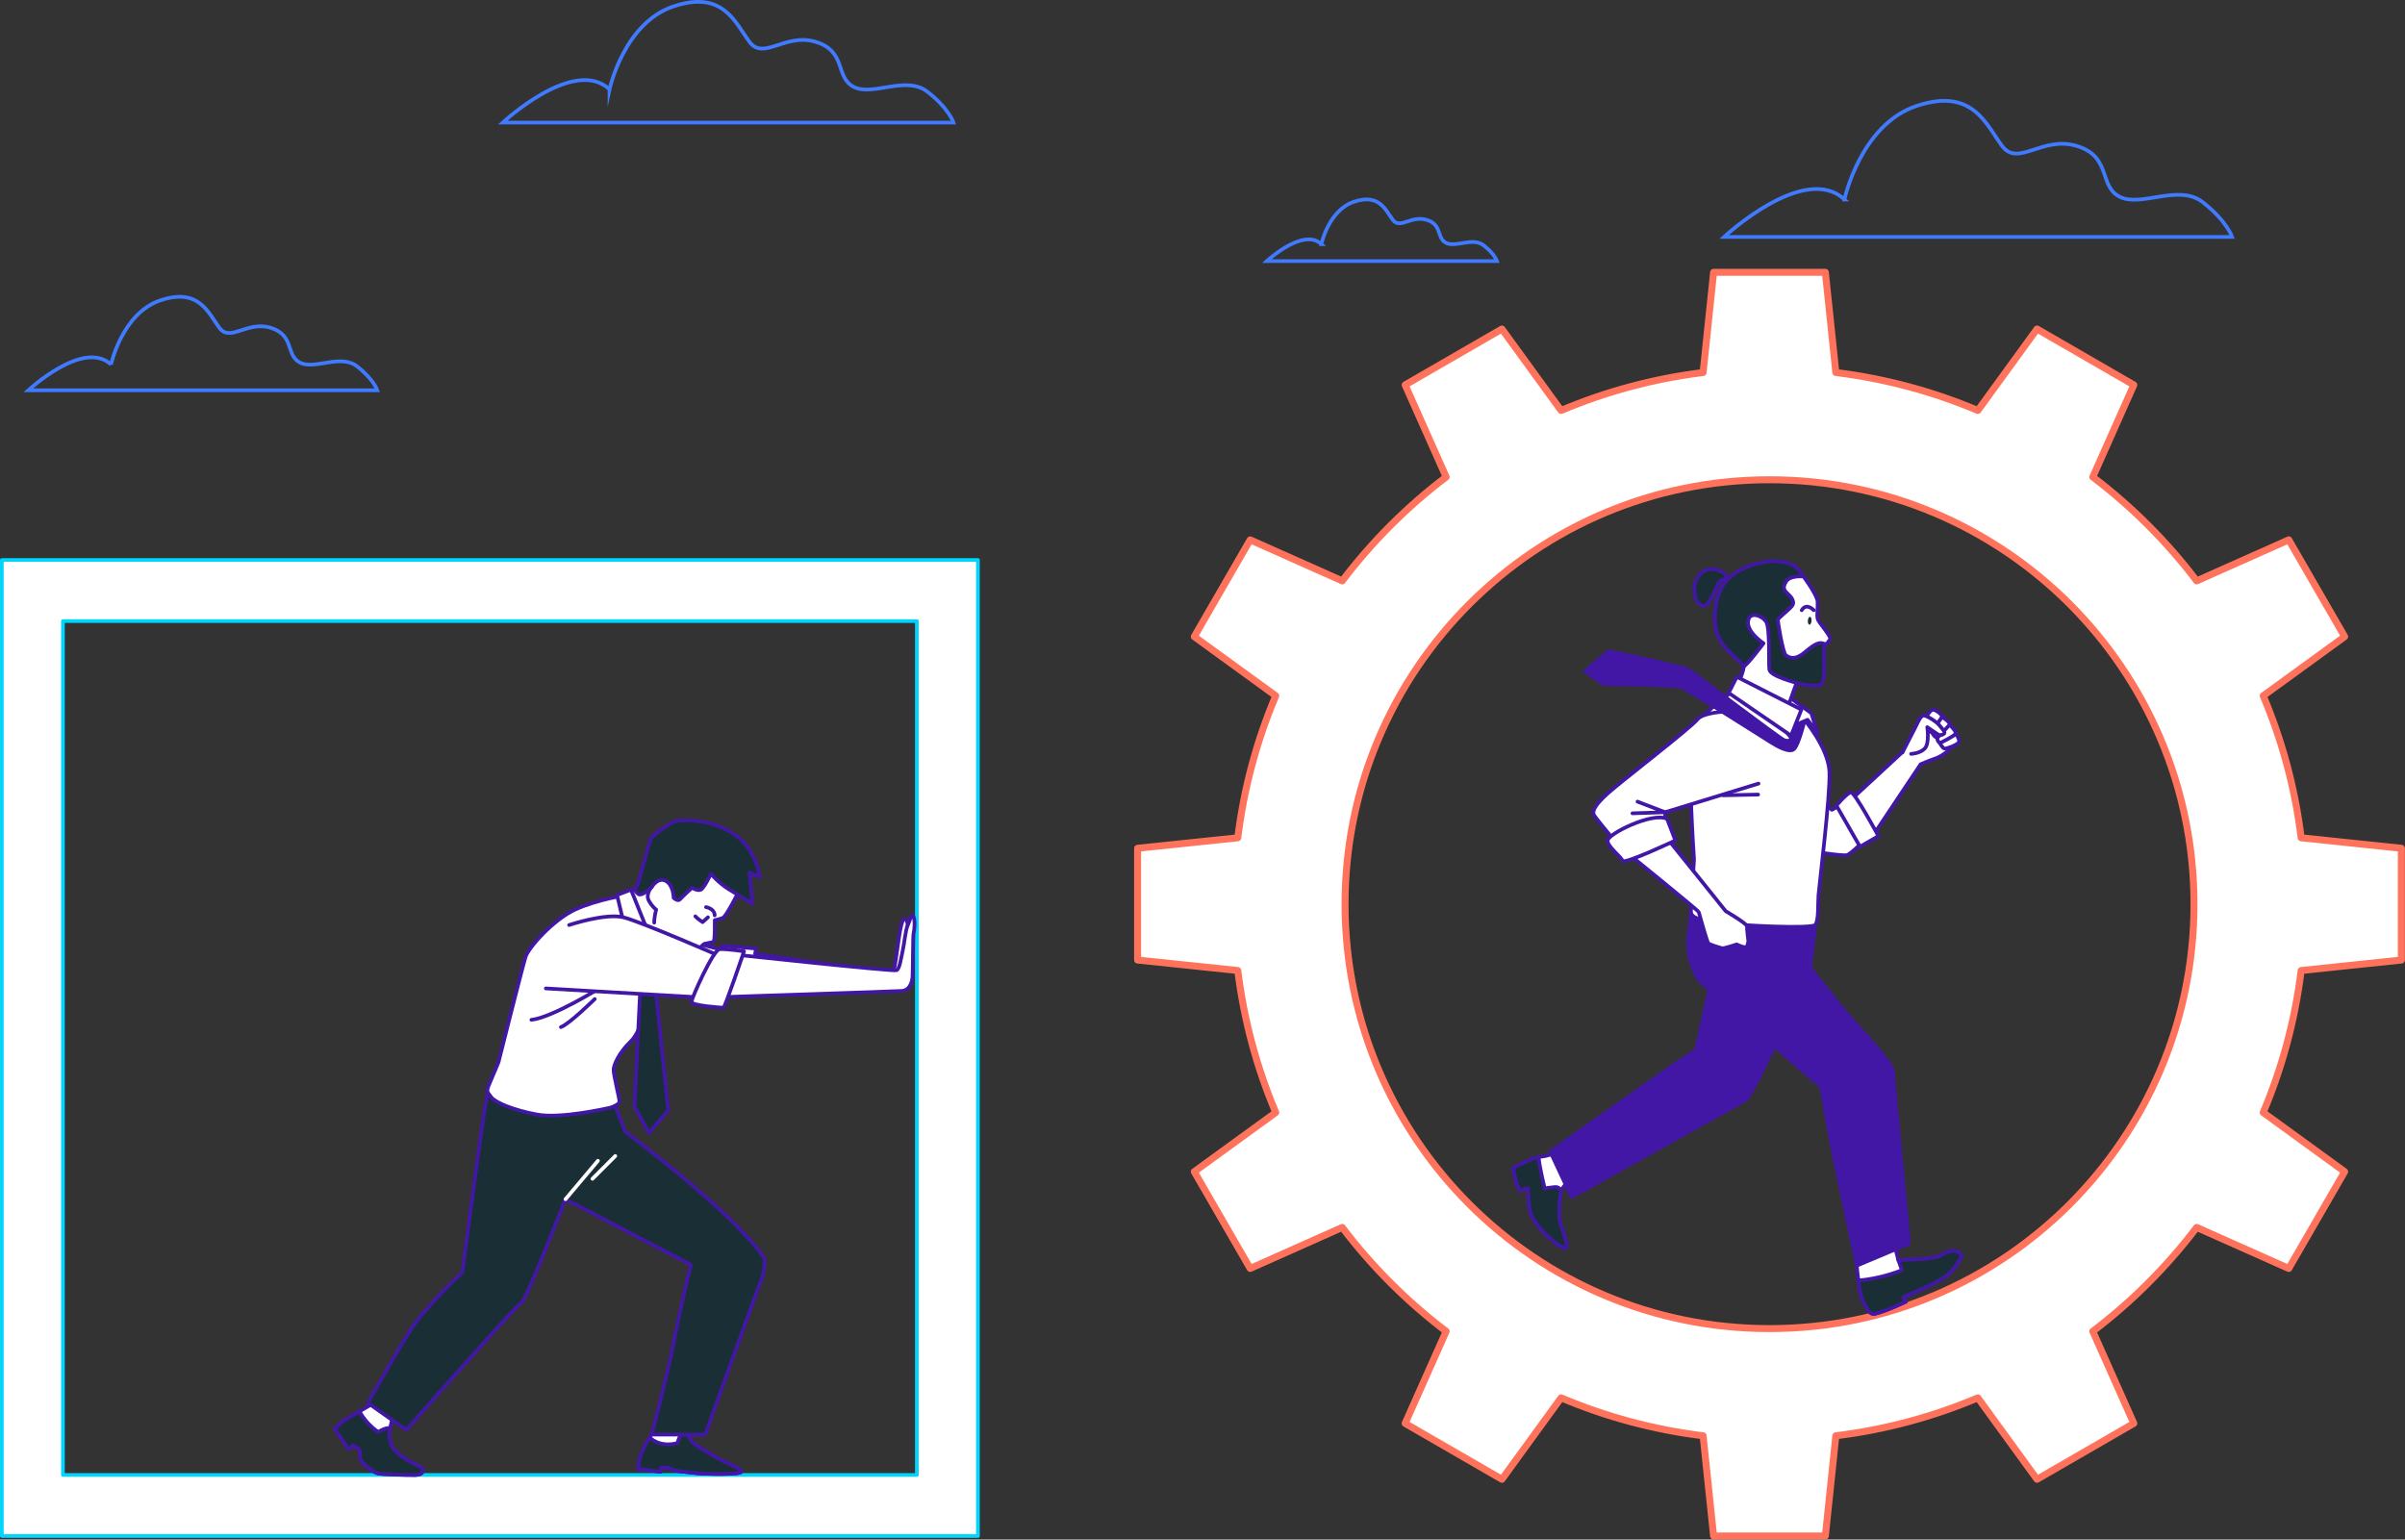 <?xml version="1.0" encoding="UTF-8"?>
<svg xmlns="http://www.w3.org/2000/svg" id="Layer_2" data-name="Layer 2" viewBox="0 0 541.2 346.48">
  <rect x="0" y="0" width="541.2" height="346.48" fill="#333333" stroke="none"/>
  <defs>
    <style>
      .cls-1, .cls-2, .cls-3, .cls-4, .cls-5, .cls-6, .cls-7 {
        stroke-width: .83px;
      }

      .cls-1, .cls-8, .cls-3, .cls-4, .cls-5, .cls-6, .cls-7 {
        stroke-linecap: round;
        stroke-linejoin: round;
      }

      .cls-1, .cls-3, .cls-4, .cls-6 {
        stroke: #4217a6;
      }

      .cls-1, .cls-9 {
        fill: #1a2e35;
      }

      .cls-2 {
        stroke: #407bff;
        stroke-miterlimit: 10;
      }

      .cls-2, .cls-6, .cls-7 {
        fill: none;
      }

      .cls-8 {
        stroke: #ff735d;
        stroke-width: 1.57px;
      }

      .cls-8, .cls-4, .cls-5 {
        fill: #fff;
      }

      .cls-3 {
        fill: #4217a6;
      }

      .cls-5 {
        stroke: #00d5fe;
      }

      .cls-7 {
        stroke: #fff;
      }
    </style>
  </defs>
  <g id="Layer_1-2" data-name="Layer 1">
    <g>
      <path class="cls-2" d="m137.16,20.12s3.2-14.95,14.42-18.69c11.21-3.74,13.88,3.74,17.09,8.01,3.2,4.27,8.01-2.14,14.95,0,6.94,2.14,4.27,8.01,8.54,10.14,4.27,2.14,11.75-2.67,16.55,1.07,4.81,3.74,5.87,6.94,5.87,6.94h-101.45s16.02-14.95,24.03-7.48Z"></path>
      <path class="cls-2" d="m297.34,54.94s1.64-7.63,7.36-9.54c5.73-1.91,7.09,1.91,8.73,4.09,1.64,2.18,4.09-1.09,7.63,0,3.54,1.09,2.18,4.09,4.36,5.18,2.18,1.09,6-1.36,8.45.55,2.45,1.91,3,3.54,3,3.54h-51.8s8.18-7.63,12.27-3.82Z"></path>
      <path class="cls-2" d="m24.98,82.05s2.48-11.57,11.16-14.47c8.68-2.89,10.75,2.89,13.23,6.2,2.48,3.31,6.2-1.65,11.57,0,5.37,1.65,3.31,6.2,6.61,7.85,3.31,1.65,9.09-2.07,12.81.83,3.72,2.89,4.55,5.37,4.55,5.37H6.38s12.4-11.57,18.6-5.79Z"></path>
      <path class="cls-2" d="m415.05,44.9s3.61-16.85,16.25-21.06c12.64-4.21,15.64,4.21,19.25,9.03,3.61,4.81,9.03-2.41,16.85,0,7.82,2.41,4.81,9.03,9.63,11.43,4.81,2.41,13.24-3.01,18.65,1.2,5.42,4.21,6.62,7.82,6.62,7.82h-114.32s18.05-16.85,27.08-8.42Z"></path>
      <path class="cls-5" d="m220.07,126.03v219.66H.41V126.03h219.66ZM14.16,331.94h192.16v-192.16H14.16v192.16Z"></path>
      <g>
        <path class="cls-4" d="m204.27,208.25s-.15-1.96-.94-1.3c-.79.65-1.43,7.44-1.76,9.13-.33,1.69-.48,3.03-.48,3.03l-31.17-4.44.22-1.2-7.35-.6-.87.76-5.55-1.42-1.2,2.72,13.18,7.7,34.35-2.1,1.56-12.28Z"></path>
        <g>
          <path class="cls-4" d="m166.28,200.56s-2.83,5.66-3.59,5.99c-.76.33-1.85.54-1.85.54,0,0,.11,4.79-.33,4.9-.44.11-2.07.44-2.07.44,0,0-5.12,4.68-5.77,4.14-.65-.54-3.27-2.61-3.27-2.61l-5.01,2.29-3.27-14.8,2.18-1.85s4.46-4.9,7.08-6.75c2.61-1.85,9.69-1.85,12.74.22,3.05,2.07,3.7,6.53,3.16,7.51Z"></path>
          <path class="cls-1" d="m159.96,196.64s1.74,2.07,4.03,3.48c2.29,1.42,5.33,3.27,5.33,3.27l-.65-6.97,2.29.98s-.65-6.42-6.1-9.91c-5.44-3.48-11.87-2.94-12.74-2.72-.87.22-5.33,2.94-5.77,4.25-.44,1.31-2.5,8.93-2.72,9.58-.22.65-.87,1.74-.54,2.07.33.33.54.87,1.42.54.87-.33,2.18-1.63,2.18-1.63,0,0,1.42-2.29,3.16-1.31,1.74.98,1.74,3.81,1.74,3.81,0,0,.98.87,1.42.33.44-.54,2.72-2.61,2.72-2.61,0,0,1.2.76,1.96.44.76-.33,2.29-3.59,2.29-3.59Z"></path>
          <path class="cls-6" d="m160.83,206s.11-1.42-1.96-1.85"></path>
          <path class="cls-6" d="m159.31,206.44l-1.2,1.09s-1.31-.87-1.63-1.31"></path>
          <path class="cls-6" d="m146.68,199.58s-1.52,1.63-.65,3.16c.87,1.52,1.63,1.96,1.63,1.96,0,0-.44,1.52-.44,2.94"></path>
        </g>
        <g>
          <path class="cls-4" d="m154.37,321.64s.41,1.22.95,2.3c.54,1.08,4.46,3.24,6.35,4.32,1.89,1.08,5.27,2.3,5.13,2.97s-7.97.54-10.4.27c-2.43-.27-4.46-.41-5.27-.81l-.81-.41h-1.49l-.14.95-5.13-.68s.14-1.89.95-3.78c.81-1.89,1.49-2.97,1.49-2.97l1.22-2.03,7.16-.14Z"></path>
          <path class="cls-1" d="m150.31,330.28h-1.49l-.14.95-5.13-.68s.14-1.89.95-3.78c.81-1.89,1.49-2.97,1.49-2.97l.18-.3c2.68,2.48,6.3,1.25,6.3,1.25,0,0,.14-.81.68-1.76.27-.48.89-.61,1.49-.61.17.44.41,1.01.67,1.55.54,1.08,4.46,3.24,6.35,4.32,1.89,1.08,5.27,2.3,5.13,2.97s-7.97.54-10.4.27c-2.43-.27-4.46-.41-5.27-.81l-.81-.41Z"></path>
        </g>
        <g>
          <path class="cls-4" d="m88.44,318.58s-1.11,4.35-.84,4.89c.12.24.2,1.82,1.44,3.12,1.56,1.63,4.41,3.03,5.16,3.33,1.35.54,1.35,2.03-.81,2.03s-7.5-.09-8.51-.41c-1.28-.4-3.47-2.43-3.74-2.97-.27-.54.27-2.16-.68-2.7l-.95-.54-1.08.81-3.11-4.59s1.35-1.49,3.24-2.57c1.89-1.08,5.13-2.97,5.13-2.97l4.73,2.57Z"></path>
          <path class="cls-1" d="m78.58,318.98c.67-.38,1.51-.87,2.31-1.33,1.7,3.07,4.23,4.62,4.23,4.62,0,0,1.36-.88,2.24-.88.17,0,.3.06.41.15-.17.9-.28,1.71-.17,1.92.12.24.2,1.82,1.44,3.12,1.56,1.63,4.41,3.03,5.16,3.33,1.35.54,1.35,2.03-.81,2.03s-7.5-.09-8.51-.41c-1.28-.4-3.47-2.43-3.74-2.97-.27-.54.27-2.16-.68-2.7l-.95-.54-1.08.81-3.11-4.59s1.35-1.49,3.24-2.57Z"></path>
        </g>
        <path class="cls-1" d="m137.79,247.33l2.97,7.43s24.68,18.27,31.3,28.53c0,0,0,2.97-.54,4.19-.54,1.22-12.83,35.38-12.83,35.38h-12.02s4.05-15.66,5.27-22.28c1.22-6.62,3.51-15.93,3.51-15.93l-28.19-14.76s-8.91,22.96-9.99,23.36c-1.08.41-25.85,28.57-25.85,28.57l-8.64-6.08s7.04-12.66,10.05-17.1c3.53-5.19,11.21-12.29,11.21-12.29,0,0,4.46-34.03,5.13-37.27s.95-5.09.95-5.09c0,0,15.8,5.09,27.68,3.34Z"></path>
        <path class="cls-4" d="m146.79,222.11s-2.07,9.58-4.79,12.19c-2.72,2.61-3.81,5.23-3.92,6.31s1.42,6.86,1.31,7.4c-.11.54-1.63,1.2-2.18,1.31-.54.11-10.99,2.5-16.33,1.52s-9.47-2.72-10.34-3.92c-.87-1.2-1.2-1.2-.44-2.94.76-1.74,2.07-4.9,2.07-4.9,0,0,5.44-21.66,6.1-23.73.65-2.07,6.2-8.38,11.21-10.67,5.01-2.29,11.65-3.27,11.65-3.27l1.42.65s4.46,14.04,4.25,20.03Z"></path>
        <polygon class="cls-4" points="142 200.23 148.1 215.37 143.09 219.18 138.85 201.43 142 200.23"></polygon>
        <path class="cls-4" d="m165.79,214.88s35.24,3.79,35.97,3.48c.73-.32,1.03-2.99,1.39-4.47.35-1.47.6-4.58,1.12-5.64.52-1.06.82-2.96,1.27-2.03.45.93.21,3.27.05,3.73s-.15,8.03-.24,9.8c-.1,1.77-.93,3.15-2.35,3.26-1.42.11-40.43,1.39-40.43,1.39l3.22-9.53Z"></path>
        <polygon class="cls-1" points="146.79 215.69 150.38 249.87 146.03 254.99 142.76 249 144.4 216.24 146.79 215.69"></polygon>
        <g>
          <path class="cls-6" d="m135.04,222.33s-10.89,6.75-15.46,7.18"></path>
          <path class="cls-6" d="m133.84,224.84s-5.77,5.66-7.62,6.31"></path>
        </g>
        <path class="cls-4" d="m128.07,208.18s8.16-2.72,12.19-1.74c4.03.98,22.42,9.04,22.42,9.04l-4.25,9.04-35.6-2.07"></path>
        <path class="cls-4" d="m167.43,214.11s-4.31,12.68-4.63,12.68-7.18-.44-7.18-1.31,4.9-11.76,6.31-11.87c1.42-.11,5.5.49,5.5.49Z"></path>
        <line class="cls-7" x1="127.26" y1="269.88" x2="134.55" y2="261.24"></line>
        <line class="cls-7" x1="133.33" y1="265.29" x2="138.46" y2="260.16"></line>
      </g>
      <path class="cls-8" d="m255.99,216.06v-25.15l22.55-2.36c1.38-11.2,4.3-21.93,8.54-31.96l-18.33-13.31,12.58-21.78,20.72,9.23c6.69-8.82,14.56-16.7,23.38-23.38l-9.23-20.72,21.78-12.58,13.31,18.33c10.03-4.24,20.76-7.16,31.96-8.54l2.36-22.55h25.15l2.36,22.55c11.2,1.38,21.93,4.3,31.96,8.54l13.31-18.33,21.78,12.58-9.23,20.72c8.82,6.69,16.7,14.56,23.38,23.38l20.72-9.23,12.58,21.78-18.33,13.31c4.24,10.03,7.16,20.76,8.54,31.96l22.55,2.36v25.15l-22.55,2.36c-1.38,11.2-4.3,21.93-8.54,31.96l18.33,13.31-12.58,21.78-20.72-9.23c-6.69,8.82-14.56,16.7-23.38,23.38l9.23,20.72-21.78,12.58-13.31-18.33c-10.03,4.24-20.76,7.16-31.96,8.54l-2.36,22.55h-25.15l-2.36-22.55c-11.2-1.38-21.93-4.3-31.96-8.54l-13.31,18.33-21.78-12.58,9.23-20.72c-8.82-6.69-16.7-14.56-23.38-23.38l-20.72,9.23-12.58-21.78,18.33-13.31c-4.24-10.03-7.16-20.76-8.54-31.96l-22.55-2.36Zm142.21,82.95c52.76,0,95.52-42.77,95.52-95.52s-42.77-95.52-95.52-95.52-95.52,42.77-95.52,95.52,42.77,95.52,95.52,95.52Z"></path>
      <g>
        <g>
          <g>
            <path class="cls-4" d="m416.97,179.57l12.91-11.94s3.93-5.31,4.19-6.14,1.61.03,2.05.54c.44.51,3.89,5.06,3.04,6.13-.84,1.08-2.55,2.18-3.72,2.57-1.17.38-3.24,1.27-3.24,1.27l-10.33,15.47-4.91-7.89Z"></path>
            <path class="cls-4" d="m433.29,161.61s1.11-2.07,1.85-1.88c.75.18,1.99,1.23,1.9,1.6s-1.95,3.14-2.41,3.36c-.46.22-1.6-.57-1.89-.91-.29-.34.55-2.17.55-2.17Z"></path>
            <path class="cls-4" d="m437.05,161.33s1.93,1.29,1.7,1.78c-.23.49-2.19,2.93-2.76,2.95s-1.35-1.37-1.35-1.37l2.41-3.36Z"></path>
            <path class="cls-4" d="m438.75,163.11s1.64,1.65,1.36,2c-.28.36-1.99,2.06-3.14,2.1-1.14.04-.99-1.15-.99-1.15l2.76-2.95Z"></path>
            <path class="cls-4" d="m440.11,165.12s1.03,1.35.67,1.95c-.36.6-2.77,1.49-3.21,1.4s-1.04-1.22-1.04-1.22c0,0,3.35-1.64,3.58-2.13Z"></path>
            <path class="cls-4" d="m428.13,169.31s2.35-4.57,2.91-5.67c.56-1.1,1.16-2.67,1.91-2.61.76.06,2.93,1.46,3.53,2.27.6.81,1.59,1.55.8,1.96-.79.41-1.24,0-1.69-.32-.45-.32-1.9-1.29-1.9-1.29,0,0,.57,3.66-.56,4.81-1.14,1.15-3.07,1.2-3.07,1.2"></path>
          </g>
          <path class="cls-4" d="m409.38,180.05l2.85,2.2,2.94-1.65,4.2,8.66s-2.74,2.83-3.71,3.17c-.96.34-9.14-1.05-9.14-1.05l2.86-11.33Z"></path>
          <path class="cls-4" d="m413.24,181.29l5.32,9.26,4.14-2.39s-5.37-9.99-6.21-9.85-3.25,2.98-3.25,2.98Z"></path>
        </g>
        <g>
          <path class="cls-4" d="m352.5,266.25l-1.23,1.62s-.76,4.94-.2,7.12c.56,2.18,2.16,5.91,1.15,5.89-1.01-.02-3.57-2.09-5.47-4.24-1.31-1.49-2.36-3.17-2.57-4.53-.1-.65-.37-4.7-.37-4.7l-1.88.47s-.75-1.68-.91-2.53c-.21-1.14-.54-2.5-.54-2.5,0,0,2.3-1.17,3.7-1.8,1.4-.63,3.38-.84,3.38-.84l3.01-.75,1.93,6.78Z"></path>
          <path class="cls-1" d="m344.18,272.12c-.1-.65-.37-4.7-.37-4.7l-1.88.47s-.75-1.68-.91-2.53c-.21-1.14-.54-2.5-.54-2.5,0,0,2.3-1.17,3.7-1.8.65-.29,1.42-.49,2.06-.63.18,2.26,1.37,7.03,1.37,7.03,0,0,1.49-.25,2.36-.31.86-.06,1.3.71,1.3.71,0,0-.76,4.94-.2,7.12.56,2.18,2.16,5.91,1.15,5.89-1.01-.02-3.57-2.09-5.47-4.24-1.31-1.49-2.36-3.17-2.57-4.53Z"></path>
        </g>
        <path class="cls-3" d="m400.53,232.53s-6.23,14.2-7.89,15.13c-1.66.93-39.01,21.74-39.01,21.74l-4.76-10.19s20.27-14.26,24.57-17.28c4.3-3.03,8.21-5.55,8.21-5.55l3.54-16,15.33,12.15Z"></path>
        <g>
          <path class="cls-4" d="m426.36,280.35l.82,3.24s8.1-.11,9.41-.99c3.63-2.42,4.91.01,4.91.01,0,0-1,2.38-3.46,4.48-1.48,1.27-6.2,3.36-9.75,4.84l.62,1s-4.09,2.02-7.09,2.77c0,0-.87.18-1.52-.98,0,0-.97-1.3-1.53-3.11-.57-1.81-1.1-8.58-1.1-8.58l8.7-2.69Z"></path>
          <path class="cls-1" d="m436.59,282.59c3.63-2.42,4.91.01,4.91.01,0,0-1,2.38-3.46,4.48-1.48,1.27-6.2,3.36-9.75,4.84l.62,1s-4.09,2.02-7.09,2.77c0,0-.87.18-1.52-.98,0,0-.97-1.3-1.53-3.11-.21-.67-.41-2.01-.59-3.44,5.12-.34,9.81-2.31,9.81-2.31l-.81-2.27s8.1-.11,9.41-.99Z"></path>
        </g>
        <path class="cls-3" d="m408.49,208.14l-1.17,9.71s7.03,8.99,10.29,12.6c3.26,3.61,8.31,9.13,8.37,10.73.05,1.6,3.6,38.71,3.6,38.71l-11.7,4.93s-4.53-21.4-5.3-25.17c-.77-3.77-2.77-15.12-2.77-15.12,0,0-25.15-21.71-26.96-23.45-1.81-1.73-3.36-6.81-2.94-9.96.42-3.15.61-5.99.61-5.99l27.98,3Z"></path>
        <path class="cls-4" d="m405.84,161.71s5.63,6.58,5.84,12.01c.2,5.43-2.3,25.64-2.46,27.71-.16,2.07.08,5.73-.73,6.71s-17.08.13-21.21-.39c-4.12-.53-6.79-1.05-6.77-2.61.02-1.56.7-11.71.7-11.71,0,0-1.65-24.38-.4-28.45,1.25-4.07,9.49-9.67,9.49-9.67,0,0,13.35,3.64,15.53,6.41Z"></path>
        <g>
          <g>
            <path class="cls-4" d="m375.65,189.27l12.69,15.79s4.83,2.84,4.78,3.4c-.04.56.31,3.28.31,3.28,0,0-.1,1.23-.56,1.41s-2.08-.61-2.08-.61c0,0-2.88,1.01-3.32.86-.44-.15-2.74-.77-3.05-1.13s-2.06-6.67-2.15-7.01c-.09-.34-16.02-13.24-16.02-13.24l9.41-2.75Z"></path>
            <g>
              <path class="cls-4" d="m392.06,159.92s-8.53.01-10.02,1.92-17,13.83-20.13,16.61c-3.13,2.79-3.69,4.2-3.19,5.02.5.82,4.6,5.74,4.6,5.74l11.5-3.71-.13-2.7,21.03-6.45"></path>
              <polyline class="cls-6" points="368.49 180.41 374.7 182.8 367.35 183.04"></polyline>
              <path class="cls-4" d="m375.14,184.29l1.87,4.86s-11.64,5.49-11.91,4.57c-.27-.92-3.24-3.02-3.35-4.49-.11-1.47,10.04-6.55,13.39-4.94Z"></path>
            </g>
          </g>
          <line class="cls-6" x1="387.78" y1="178.99" x2="395.64" y2="178.82"></line>
        </g>
        <path class="cls-3" d="m405.99,162.56s-1.21,4.9-2.23,5.97c-1.02,1.07-3.91-.62-5.59-1.68-1.69-1.07-18.65-11.86-19.97-12.27-1.32-.41-17.44-.62-17.44-.62l-4.04-2.92s5.14-4.49,5.45-4.47c.31.02,17,3.61,17.89,4.2.89.59,20.75,15.66,21.47,15.82l.72.16,1.07-.33-2.17-2.87,2.99-2.37,1.87,1.39Z"></path>
        <polygon class="cls-4" points="402.77 157 407.6 160.5 409.02 164.98 406.76 161.99 404.28 163.05 402.29 159.25 402.77 157"></polygon>
        <g>
          <path class="cls-4" d="m405.07,128.66s3.87,5.09,3.95,6.76c.08,1.67-.22,2.9.01,3.85.24.96,3.32,4.11,2.76,4.69-.57.58-.37.8-1.12,1.06-.75.25.58,8.68-1.13,9.18s-5.27-.51-5.27-.51l-1.99,5.57-11.28-4.93s1.53-3.63,1.38-4.37-4.8-3.91-5.9-7.12c-1.1-3.21-.89-9.96,3.1-13.19,4-3.23,12.47-5.07,15.48-.99Z"></path>
          <path class="cls-1" d="m398.16,150.71c-.2-1.47.2-9.35-.73-10.78-.93-1.43-3.87-2.49-4.06,0-.19,2.48,3.48,4.85,3.48,4.85,0,0-3.83,5.12-4.46,5.17-.15-.74-4.8-3.91-5.9-7.12-1.1-3.21-.89-9.96,3.1-13.19,4-3.23,12.47-5.07,15.48-.99,0,0,.3.39.72.98l-.18.1s-2.79-.22-3.62,1.07c-.83,1.29-.67,1.93.21,2.72.88.8,1.83,1.91,1.03,2.89-.8.98-3.12,2.67-3.15,3.09s1.09,7.37,1.78,7.95c.68.57,1.8.97,3.33.05,1.53-.92,3.72-3.67,5.5-2.49-.75.25.58,8.68-1.13,9.18-1.7.49-5.27-.51-5.27-.51,0,0-5.92-1.5-6.12-2.97Z"></path>
          <path class="cls-1" d="m388.59,130.5s.22-1.44-1.71-2.11c-1.93-.67-4.23-.43-5.29,2.5s.69,5.88,1.97,5.46c1.28-.42,2.49-3.87,3.1-5.07.61-1.2,1.93-.79,1.93-.79Z"></path>
          <path class="cls-6" d="m408.15,137.33s-1.63-1.79-2.71,0"></path>
          <path class="cls-9" d="m406.82,139.67c-.04.49.12.89.35.91s.44-.36.48-.85c.04-.49-.12-.89-.35-.91s-.44.36-.48.85Z"></path>
        </g>
        <path class="cls-4" d="m390.85,152.33c.3.13,14.52,7.37,14.52,7.37l-2.33,5.86-14.04-9.62,1.84-3.6Z"></path>
      </g>
    </g>
  </g>
</svg>
